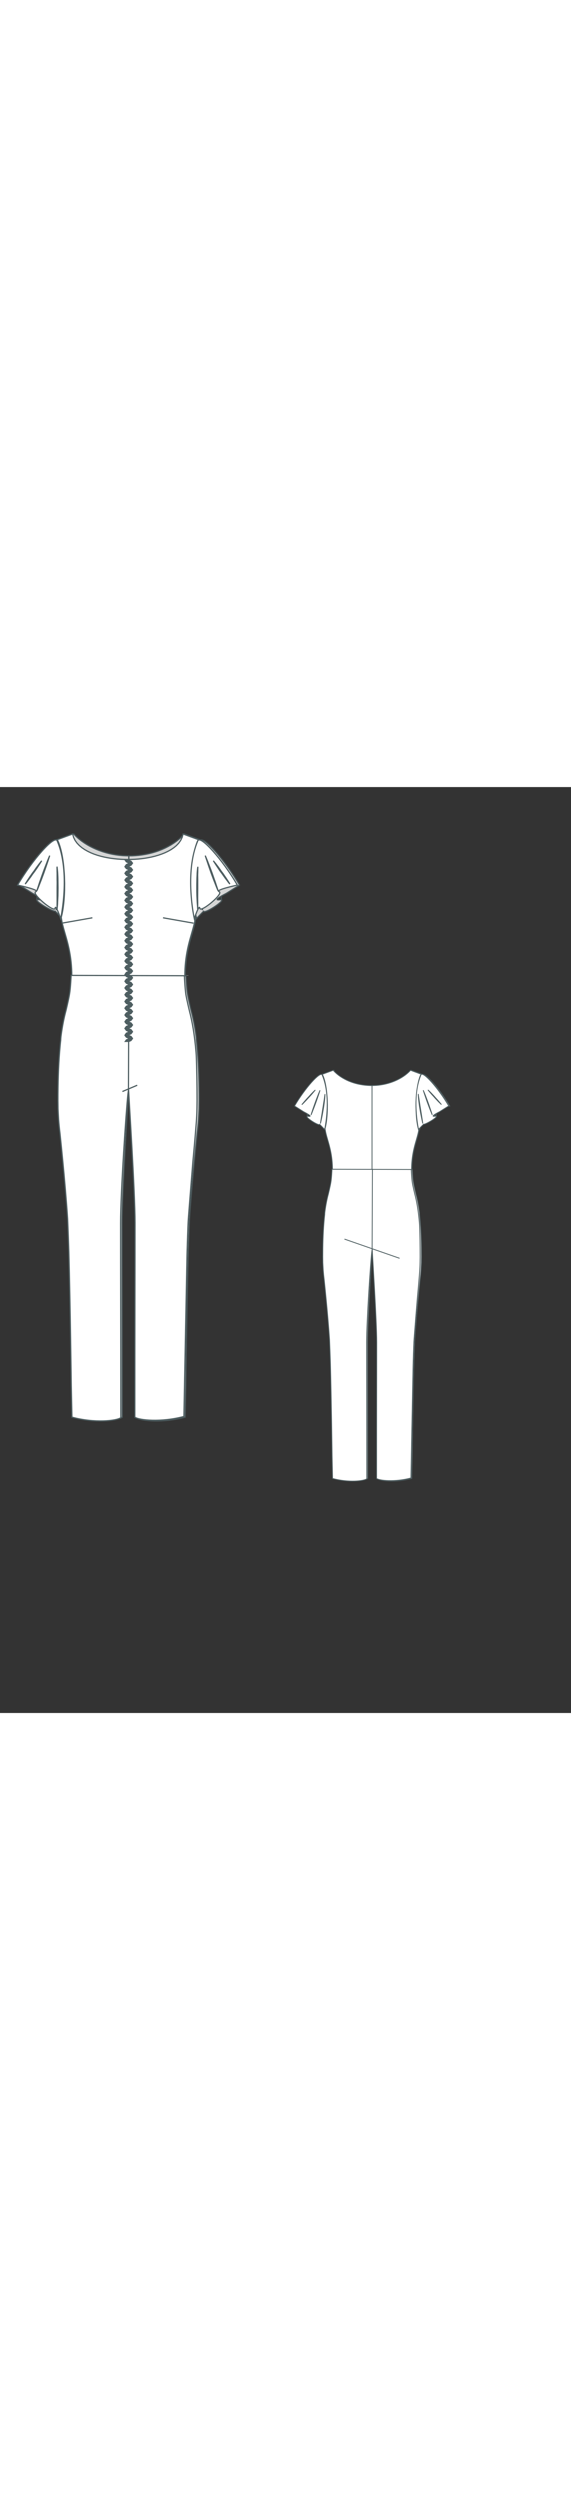 
<svg id="both" data-fill-color="#ffffff" viewBox="11.861 18.554 167.174 270.68" preserveAspectRatio="xMidYMid meet" xmlns="http://www.w3.org/2000/svg" xmlns:xlink="http://www.w3.org/1999/xlink" style="height: 730.836px;"><rect x="11.861" y="18.554" width="167.174" height="270.68" fill="#333333" stroke="none"/><!----><g class="front-view"><g opacity=".8" transform="matrix(-1,0,0,1,99,0)" class="back"><path fill="#ffffff" d="M32.873 72.687 M32.89 73.711 L32.89 73.74 L49.43 73.74 L49.43 70.37 L49.43 60.35 L49.43 50.32 L49.43 43.64 L49.43 38.66 L49.43 38.66 L49.474 38.661 L48.474 38.646 L47.476 38.594 L46.48 38.506 L45.488 38.379 L44.502 38.215 L43.522 38.012 L42.552 37.768 L41.592 37.485 L40.646 37.16 L39.716 36.792 L38.805 36.381 L37.916 35.926 L37.047 35.431 L36.203 34.894 L35.39 34.312 L34.614 33.682 L33.878 33.005 L33.19 32.28 L33.19 32.28 L33.19 32.28 L28.65 33.95 L28.68 33.98 L28.68 33.98 L29.075 34.89 L29.402 35.842 L29.675 36.81 L29.903 37.782 L30.094 38.751 L30.262 39.766 L30.396 40.73 L30.512 41.741 L30.676 43.713 L30.73 44.717 L30.785 46.733 L30.768 48.703 L30.731 49.73 L30.675 50.739 L30.601 51.697 L30.501 52.705 L30.374 53.714 L30.224 54.676 L30.038 55.65 L29.797 56.66 L29.85 57.04 L29.85 57.04 L30.024 58.026 L30.247 58.994 L30.501 59.949 L31.329 62.847 L31.589 63.814 L31.83 64.784 L32.05 65.757 L32.244 66.732 L32.418 67.737 L32.56 68.716 L32.676 69.697 L32.768 70.703 L32.834 71.707 L32.873 72.687 L32.89 73.711 Z" id="waist-left-back" data-source-ids="waist-bottom-back,waist-right-back,,neckline-back-shoulder-right,neckline-back-neck-right,neckline-back-neck-left,neckline-back-shoulder-left,,waist-left-back" style="stroke-width: 0.35px; stroke: rgb(78, 94, 97);"></path><path fill="#ffffff" d="M49.43 70.37 M49.43 73.74 L65.97 73.74 L65.97 73.711 L65.987 72.687 L66.026 71.707 L66.092 70.703 L66.184 69.697 L66.3 68.716 L66.442 67.737 L66.616 66.732 L66.81 65.757 L67.03 64.784 L67.271 63.814 L67.531 62.847 L68.359 59.949 L68.613 58.994 L68.836 58.026 L69.01 57.04 L69.01 57.04 L68.88 57.07 L68.88 57.07 L68.627 56.091 L68.427 55.117 L68.267 54.155 L68.132 53.146 L68.024 52.136 L67.943 51.155 L67.84 49.163 L67.811 47.161 L67.852 45.155 L67.898 44.153 L68.043 42.183 L68.147 41.174 L68.274 40.161 L68.418 39.196 L68.59 38.227 L68.803 37.212 L69.046 36.243 L69.33 35.302 L69.673 34.377 L70.05 33.95 L65.54 32.28 L65.54 32.28 L65.54 32.28 L64.839 32.993 L64.095 33.661 L63.313 34.284 L62.497 34.862 L61.651 35.394 L60.78 35.885 L59.887 36.335 L58.975 36.746 L58.046 37.116 L57.102 37.446 L56.145 37.736 L55.177 37.986 L54.199 38.197 L53.214 38.368 L52.223 38.5 L51.227 38.593 L49.43 38.66 L49.43 38.66 L49.43 43.64 L49.43 50.32 L49.43 60.35 L49.43 70.37 L49.43 73.74 Z" id="waist-left-back" data-source-ids="waist-bottom-back,waist-right-back,,neckline-back-shoulder-right,neckline-back-neck-right,neckline-back-neck-left,neckline-back-shoulder-left,,waist-left-back" style="stroke-width: 0.35px; stroke: rgb(78, 94, 97);"></path><path fill="#ffffff" d="M29.72 91.42C30.12 88.38 30.62 85.97 31.16 83.97 31.16 83.97 31.96 80.69 32.23 79.02 32.53 77.32 32.69 73.61 32.69 73.61L65.84 73.71C65.84 73.71 65.84 73.81 65.84 73.88 65.87 74.51 66.04 77.65 66.27 79.16 66.54 80.83 67.34 84.1 67.34 84.1 68.11 87.04 68.81 90.82 69.25 96.1L69.31 96.96C69.48 101.14 69.55 105.62 69.55 110.23 69.55 110.9 69.51 113.7 69.45 114.61 69.38 116.01 69.25 117.61 69.11 119.22 69.05 120.22 68.41 127.2 68.34 127.9 67.98 132.35 67.34 140.17 67.01 144.61 66.84 146.65 66.61 155.27 66.61 155.27L65.7 202.55C59.02 204.32 52.54 203.65 51.34 202.75 51.34 172.37 51.4 161.92 51.4 145.95 51.4 136.96 49.57 109.03 49.5 106.79L49.3 108.49C48.8 112.84 47.16 137.13 47.16 146.11 47.16 162.08 47.23 172.54 47.23 202.91 45.99 203.82 39.61 204.55 32.93 202.75L32.73 193.46C32.73 193.46 32.43 169.5 32.02 154.53 31.99 153.23 31.72 145.98 31.66 144.78 31.32 139.56 30.66 132.11 30.25 127.97 30.19 127.24 29.52 120.59 29.42 119.72 29.25 118.38 29.12 117.08 29.02 115.78 28.98 115.21 28.88 113.27 28.85 112.63 28.85 111.7 28.82 110.63 28.82 110.23 28.82 105.22 28.95 100.41 29.32 95.9 29.42 94.66 29.52 93.52 29.65 92.45 29.62 92.35 29.72 91.42 29.72 91.42Z" style="stroke-width: 0.35px; stroke: rgb(78, 94, 97);"></path><path fill="none" d="M49.6 73.58L49.47 106.85" style="stroke-width: 0.35px; stroke: rgb(78, 94, 97);"></path><path fill="none" d="M37.91 102.78L60.96 110.8" style="stroke-width: 0.35px; stroke: rgb(78, 94, 97);"></path><path fill="#ffffff" d="M27.55 54.87L27.55 54.87C27.15 55.73 20.23 51.12 22.77 51.49 25.31 51.86 20.9 49.65 20.9 49.65L17.02 47.21C21.4 39.7 27.85 32.55 28.58 34.25 32.59 43.54 29.62 57 29.62 57L27.55 54.87Z" style="stroke-width: 0.35px; stroke: rgb(78, 94, 97);"></path><path fill="#ffffff" d="M70.98 54.83L70.98 54.83C71.92 55 78.3 51.09 75.76 51.46 73.22 51.83 77.63 49.62 77.63 49.62L81.51 47.18C77.1 39.63 70.65 32.48 69.91 34.18 65.9 43.47 68.88 56.94 68.88 56.94L70.98 54.83Z" style="stroke-width: 0.35px; stroke: rgb(78, 94, 97);"></path><path fill="#ffffff" d="M68.78 42.17C68.78 42.17 68.81 42.37 68.84 42.7 68.88 43.04 68.94 43.54 69.05 44.11 69.11 44.68 69.25 45.34 69.35 46.08 69.45 46.81 69.58 47.58 69.71 48.35 69.95 49.89 70.21 51.42 70.38 52.59 70.55 53.76 70.68 54.53 70.68 54.53 70.68 54.53 70.65 54.33 70.55 54 70.48 53.66 70.35 53.2 70.25 52.63 70.15 52.06 69.98 51.39 69.85 50.66 69.71 49.92 69.58 49.15 69.45 48.38 69.31 47.62 69.21 46.85 69.11 46.11 69.01 45.38 68.94 44.71 68.88 44.14 68.81 43.57 68.81 43.07 68.78 42.74 68.78 42.37 68.78 42.17 68.78 42.17Z" style="stroke-width: 0.35px; stroke: rgb(78, 94, 97);"></path><path fill="#ffffff" d="M29.75 42.2C29.75 42.2 29.75 42.4 29.75 42.74 29.72 43.07 29.72 43.57 29.65 44.14 29.59 44.71 29.52 45.41 29.42 46.11 29.32 46.85 29.22 47.62 29.08 48.38 28.95 49.15 28.82 49.92 28.68 50.66 28.55 51.39 28.42 52.03 28.28 52.63 28.18 53.2 28.05 53.66 27.98 54 27.92 54.33 27.85 54.53 27.85 54.53 27.85 54.53 27.95 53.76 28.15 52.59 28.35 51.42 28.58 49.89 28.82 48.35 28.95 47.58 29.08 46.81 29.18 46.08 29.29 45.34 29.42 44.68 29.49 44.11 29.55 43.54 29.65 43.04 29.69 42.7 29.75 42.4 29.75 42.2 29.75 42.2Z" style="stroke-width: 0.35px; stroke: rgb(78, 94, 97);"></path><path fill="#ffffff" d="M27.68 40.63C27.68 40.63 27.48 41.3 27.15 42.27 26.98 42.77 26.78 43.34 26.58 43.94 26.38 44.54 26.14 45.18 25.91 45.84 25.68 46.48 25.44 47.11 25.21 47.72 24.98 48.32 24.74 48.89 24.57 49.35 24.21 50.32 23.91 50.96 23.91 50.96 23.91 50.96 24.11 50.29 24.44 49.32 24.61 48.82 24.77 48.25 25.01 47.65 25.21 47.05 25.44 46.41 25.68 45.74 25.91 45.11 26.14 44.47 26.38 43.87 26.61 43.27 26.85 42.7 27.01 42.24 27.41 41.27 27.68 40.63 27.68 40.63Z" style="stroke-width: 0.35px; stroke: rgb(78, 94, 97);"></path><path fill="#ffffff" d="M70.85 40.6C70.85 40.6 71.12 41.23 71.52 42.2 71.72 42.67 71.92 43.24 72.15 43.84 72.39 44.44 72.62 45.08 72.85 45.71 73.09 46.35 73.32 47.01 73.52 47.62 73.72 48.22 73.92 48.78 74.09 49.29 74.42 50.25 74.62 50.92 74.62 50.92 74.62 50.92 74.36 50.29 73.96 49.32 73.76 48.85 73.56 48.28 73.32 47.68 73.09 47.08 72.85 46.45 72.62 45.81 72.39 45.18 72.15 44.51 71.95 43.91 71.75 43.31 71.55 42.74 71.38 42.24 71.05 41.27 70.85 40.6 70.85 40.6Z" style="stroke-width: 0.35px; stroke: rgb(78, 94, 97);"></path><path fill="#ffffff" d="M25.71 40.5C25.71 40.5 25.38 40.9 24.87 41.5 24.61 41.8 24.34 42.14 24.01 42.5 23.67 42.87 23.34 43.27 22.97 43.64 22.6 44.01 22.27 44.41 21.93 44.78 21.6 45.14 21.27 45.44 21 45.74 20.46 46.31 20.06 46.65 20.06 46.65 20.06 46.65 20.4 46.25 20.9 45.64 21.17 45.34 21.43 45.01 21.77 44.64 22.1 44.27 22.44 43.87 22.8 43.51 23.17 43.14 23.5 42.74 23.84 42.37 24.17 42 24.51 41.7 24.77 41.4 25.34 40.87 25.71 40.5 25.71 40.5Z" style="stroke-width: 0.35px; stroke: rgb(78, 94, 97);"></path><path fill="#ffffff" d="M72.82 40.47C72.82 40.47 73.19 40.83 73.76 41.37 74.02 41.63 74.36 41.97 74.69 42.34 75.03 42.7 75.39 43.07 75.73 43.47 76.06 43.87 76.43 44.24 76.76 44.61 77.1 44.98 77.36 45.31 77.63 45.61 78.13 46.21 78.47 46.61 78.47 46.61 78.47 46.61 78.1 46.25 77.53 45.71 77.26 45.44 76.93 45.11 76.6 44.74 76.26 44.37 75.89 44.01 75.56 43.61 75.23 43.21 74.86 42.84 74.52 42.47 74.19 42.1 73.92 41.77 73.66 41.47 73.15 40.87 72.82 40.47 72.82 40.47Z" style="stroke-width: 0.35px; stroke: rgb(78, 94, 97);"></path><path fill="none" d="M76.2 50.39L76.43 51.62" style="stroke-width: 0.35px; stroke: rgb(78, 94, 97);"></path><path fill="none" d="M22.34 50.62L22.34 51.66" style="stroke-width: 0.35px; stroke: rgb(78, 94, 97);"></path></g><g class="front"><path fill="#ffffff" d="M32.89 73.74L32.89 73.74 65.97 73.74L65.97 73.711 L 65.987 72.687 L 66.026 71.707 L 66.092 70.703 L 66.184 69.697 L 66.3 68.716 L 66.442 67.737 L 66.616 66.732 L 66.81 65.757 L 67.03 64.784 L 67.271 63.814 L 67.531 62.847 L 68.359 59.949 L 68.613 58.994 L 68.836 58.026 L 69.01 57.04 L 69.01 57.04 L68.88 57.07 L68.88 57.07 L68.627 56.091 L68.427 55.117 L68.267 54.155 L68.132 53.146 L68.024 52.136 L67.943 51.155 L67.84 49.163 L67.811 47.161 L67.852 45.155 L67.898 44.153 L68.043 42.183 L68.147 41.174 L68.274 40.161 L68.418 39.196 L68.59 38.227 L68.803 37.212 L69.046 36.243 L69.33 35.302 L69.673 34.377L70.01 33.95 L 65.47 32.28 L65.47 32.28 L65.47 32.28 L65.208 33.236 L64.765 34.146 L64.188 34.955 L63.501 35.673 L62.727 36.311 L61.894 36.869 L61.024 37.353 L60.116 37.779 L59.195 38.148 L58.251 38.471 L57.289 38.751 L56.314 38.991 L55.33 39.193 L54.341 39.36 L53.348 39.495 L52.353 39.598 L51.357 39.671 L50.361 39.715L49.235 39.731 L 48.238 39.715 L 47.241 39.672 L 46.245 39.6 L 45.249 39.499 L 44.256 39.367 L 43.266 39.201 L 42.282 39.001 L 41.307 38.763 L 40.345 38.484 L 39.401 38.161 L 38.484 37.792 L 37.575 37.356 L 36.709 36.868 L 35.877 36.308 L 35.102 35.669 L 34.414 34.952 L 33.835 34.145 L 33.395 33.244 L 33.13 32.28 L 33.13 32.28 L33.13 32.28 L 28.58 33.95 L28.68 33.98 L28.68 33.98 L29.075 34.89 L29.402 35.842 L29.675 36.81 L29.903 37.782 L30.094 38.751 L30.262 39.766 L30.396 40.73 L30.512 41.741 L30.676 43.713 L30.73 44.717 L30.785 46.733 L30.768 48.703 L30.731 49.73 L30.675 50.739 L30.601 51.697 L30.501 52.705 L30.374 53.714 L30.224 54.676 L30.038 55.65 L29.797 56.66L29.85 57.04 L29.85 57.04 L30.024 58.026 L30.247 58.994 L30.501 59.949 L31.329 62.847 L31.589 63.814 L31.83 64.784 L32.05 65.757 L32.244 66.732 L32.418 67.737 L32.56 68.716 L32.676 69.697 L32.768 70.703 L32.834 71.707 L32.873 72.687 L32.89 73.711Z" id="waist-left-front" data-source-ids="waist-bottom-front,waist-right-front,,neckline-shoulder-right,neckline-neck-right,neckline-neck-left,neckline-shoulder-left,,waist-left-front" style="stroke-width: 0.35px; stroke: rgb(78, 94, 97);"></path><path fill="none" d="M59.59 56.77L68.51 58.34" style="stroke-width: 0.35px; stroke: rgb(78, 94, 97);"></path><path fill="none" d="M30.092 58.322 L38.91 56.77 " style="stroke-width: 0.35px; stroke: rgb(78, 94, 97);"></path><path fill="#ffffff" d="M29.72 91.42C30.12 88.38 30.62 85.97 31.16 83.97 31.16 83.97 31.96 80.69 32.23 79.02 32.53 77.32 32.69 73.61 32.69 73.61L65.84 73.71C65.84 73.71 65.84 73.81 65.84 73.88 65.87 74.51 66.04 77.65 66.27 79.16 66.54 80.83 67.34 84.1 67.34 84.1 68.11 87.04 68.81 90.82 69.25 96.1L69.31 96.96C69.48 101.14 69.55 105.62 69.55 110.23 69.55 110.9 69.51 113.7 69.45 114.61 69.38 116.01 69.25 117.61 69.11 119.22 69.05 120.22 68.41 127.2 68.34 127.9 67.98 132.35 67.34 140.17 67.01 144.61 66.84 146.65 66.61 155.27 66.61 155.27L65.7 202.55C59.02 204.32 52.54 203.65 51.34 202.75 51.34 172.37 51.4 161.92 51.4 145.95 51.4 136.96 49.57 109.03 49.5 106.79L49.3 108.49C48.8 112.84 47.16 137.13 47.16 146.11 47.16 162.08 47.23 172.54 47.23 202.91 45.99 203.82 39.61 204.55 32.93 202.75L32.73 193.46C32.73 193.46 32.43 169.5 32.02 154.53 31.99 153.23 31.72 145.98 31.66 144.78 31.32 139.56 30.66 132.11 30.25 127.97 30.19 127.24 29.52 120.59 29.42 119.72 29.25 118.38 29.12 117.08 29.02 115.78 28.98 115.21 28.88 113.27 28.85 112.63 28.85 111.7 28.82 110.63 28.82 110.23 28.82 105.22 28.95 100.41 29.32 95.9 29.42 94.66 29.52 93.52 29.65 92.45 29.62 92.35 29.72 91.42 29.72 91.42Z" style="stroke-width: 0.35px; stroke: rgb(78, 94, 97);"></path><path fill="none" d="M49.6 73.58L49.47 106.85" style="stroke-width: 0.35px; stroke: rgb(78, 94, 97);"></path><path fill="none" d="M47.7 107.56L52.04 105.72" style="stroke-width: 0.35px; stroke: rgb(78, 94, 97);"></path><path fill="#ffffff" d="M48.26 91.12 L48.76 91.79 L49.43 92.09 L48.76 92.35 L48.26 93.06 L49.67 93.06 L50.33 92.75 L50.84 92.05 L50.33 91.35 L49.67 91.08 L50.33 90.78 L50.84 90.08 L50.33 89.38 L49.67 89.11 L50.33 88.81 L50.84 88.11 L50.33 87.41 L49.67 87.14 L50.33 86.84 L50.84 86.14 L50.33 85.44 L49.67 85.17 L50.33 84.87 L50.84 84.17 L50.33 83.5 L49.67 83.2 L50.33 82.9 L50.84 82.2 L50.33 81.49 L49.67 81.23 L50.33 80.93 L50.84 80.23 L50.33 79.52 L49.67 79.26 L50.33 78.96 L50.84 78.25 L50.33 77.59 L49.67 77.29 L50.33 76.98 L50.84 76.28 L50.33 75.58 L49.67 75.31 L50.33 75.01 L50.84 74.31 L50.33 73.61 L49.67 73.34 L50.33 73.04 L50.84 72.34 L50.33 71.67 L49.67 71.37 L50.33 71.07 L50.84 70.37 L50.33 69.67 L49.67 69.4 L50.33 69.1 L50.84 68.4 L50.33 67.73 L49.67 67.43 L50.33 67.13 L50.84 66.43 L50.33 65.72 L49.67 65.46 L50.33 65.16 L50.84 64.45 L50.33 63.79 L49.67 63.49 L50.33 63.19 L50.84 62.48 L50.33 61.78 L49.67 61.51 L50.33 61.21 L50.84 60.51 L50.33 59.84 L49.67 59.54 L50.33 59.24 L50.84 58.54 L50.33 57.87 L49.67 57.57 L50.33 57.27 L50.84 56.57 L50.33 55.9 L49.67 55.6 L50.33 55.3 L50.84 54.6 L50.33 53.9 L49.67 53.63 L50.33 53.33 L50.84 52.63 L50.33 51.93 L49.67 51.66 L50.33 51.36 L50.84 50.66 L50.33 49.99 L49.67 49.69 L50.33 49.39 L50.84 48.68 L50.33 47.98 L49.67 47.72 L50.33 47.41 L50.84 46.71 L50.33 46.05 L49.67 45.74 L50.33 45.44 L50.84 44.74 L50.33 44.07 L49.67 43.77 L50.33 43.47 L50.84 42.77 L50.33 42.07 L49.67 41.8 L50.33 41.5 L50.84 40.8 L50.33 40.13 L49.67 39.83 L49.909 39.721 L48.338 39.721 L48.26 39.83 L48.76 40.53 L49.4 40.83 L48.76 41.1 L48.26 41.84 L48.76 42.5 L49.43 42.8 L48.76 43.07 L48.26 43.77 L48.76 44.47 L49.4 44.78 L48.76 45.04 L48.26 45.74 L48.76 46.45 L49.4 46.75 L48.76 47.01 L48.26 47.75 L48.76 48.42 L49.43 48.72 L48.76 48.99 L48.26 49.69 L48.76 50.39 L49.4 50.69 L48.76 50.96 L48.26 51.69 L48.76 52.36 L49.43 52.66 L48.76 52.93 L48.26 53.66 L48.76 54.33 L49.43 54.63 L48.76 54.9 L48.26 55.6 L48.76 56.3 L49.4 56.6 L48.76 56.87 L48.26 57.57 L48.76 58.27 L49.4 58.57 L48.76 58.84 L48.26 59.54 L48.76 60.25 L49.4 60.55 L48.76 60.81 L48.26 61.55 L48.76 62.22 L49.43 62.52 L48.76 62.78 L48.26 63.49 L48.76 64.19 L49.4 64.49 L48.76 64.76 L48.26 65.49 L48.76 66.16 L49.43 66.46 L48.76 66.73 L48.26 67.43 L48.76 68.13 L49.4 68.43 L48.76 68.7 L48.26 69.43 L48.76 70.1 L49.43 70.4 L48.76 70.67 L48.26 71.37 L48.76 72.07 L49.4 72.37 L48.76 72.64 L48.26 73.38 L48.76 74.04 L49.43 74.34 L48.76 74.61 L48.26 75.35 L48.76 76.02 L49.43 76.32 L48.76 76.58 L48.26 77.29 L48.76 77.99 L49.4 78.29 L48.76 78.55 L48.26 79.26 L48.76 79.96 L49.43 80.26 L48.76 80.53 L48.26 81.26 L48.76 81.93 L49.43 82.23 L48.76 82.5 L48.26 83.2 L48.76 83.9 L49.4 84.2 L48.76 84.47 L48.26 85.2 L48.76 85.87 L49.43 86.17 L48.76 86.44 L48.26 87.17 L48.76 87.84 L49.43 88.14 L48.76 88.41 L48.26 89.11 L48.76 89.81 L49.43 90.12 L48.76 90.38 L48.26 91.12 " id="front-closure-zipper-track" style="stroke-width: 0.05px; fill: rgb(78, 94, 97); stroke: rgb(78, 94, 97);"></path><path fill="#ffffff" d="M29.62 57C29.62 57 28.15 52.59 27.98 54 27.82 55.4 20.9 49.65 22.34 49.15 23.77 48.65 17.02 47.21 17.02 47.21 21.4 39.7 27.85 32.55 28.58 34.25 32.59 43.54 29.62 57 29.62 57Z" style="stroke-width: 0.35px; stroke: rgb(78, 94, 97);"></path><path fill="#ffffff" d="M68.74 57C68.74 57 70.21 52.59 70.38 54 70.55 55.4 77.46 49.65 76.03 49.15 74.59 48.65 81.34 47.21 81.34 47.21 76.96 39.7 70.52 32.55 69.78 34.25 65.77 43.54 68.74 57 68.74 57Z" style="stroke-width: 0.35px; stroke: rgb(78, 94, 97);"></path><path fill="#ffffff" d="M28.55 41.8C28.55 41.8 28.58 42 28.62 42.34 28.65 42.67 28.72 43.17 28.75 43.74 28.78 44.31 28.82 45.01 28.82 45.71 28.82 46.45 28.85 47.21 28.85 48.02 28.85 48.78 28.82 49.59 28.82 50.32 28.78 51.06 28.75 51.73 28.72 52.33 28.72 52.89 28.65 53.4 28.62 53.73 28.58 54.06 28.58 54.26 28.58 54.26 28.58 54.26 28.55 53.5 28.58 52.29 28.58 51.09 28.58 49.55 28.58 47.98 28.58 47.21 28.62 46.41 28.58 45.68 28.58 44.94 28.58 44.24 28.58 43.67 28.55 43.1 28.58 42.6 28.55 42.27 28.58 42 28.55 41.8 28.55 41.8Z" style="stroke-width: 0.35px; stroke: rgb(78, 94, 97);"></path><path fill="#ffffff" d="M69.78 42.3C69.75 42.64 69.78 43.14 69.75 43.71 69.71 44.27 69.75 44.94 69.75 45.71 69.75 46.45 69.75 47.25 69.75 48.02 69.75 49.59 69.71 51.12 69.75 52.33 69.75 53.53 69.75 54.3 69.75 54.3 69.75 54.3 69.71 54.1 69.71 53.76 69.71 53.43 69.65 52.93 69.61 52.36 69.58 51.76 69.55 51.09 69.51 50.36 69.48 49.62 69.48 48.82 69.48 48.05 69.48 47.28 69.48 46.48 69.51 45.74 69.51 45.04 69.58 44.34 69.58 43.77 69.61 43.21 69.68 42.7 69.71 42.37 69.78 42.04 69.78 41.84 69.78 41.84 69.78 41.84 69.78 42 69.78 42.3Z" style="stroke-width: 0.35px; stroke: rgb(78, 94, 97);"></path><path fill="#ffffff" d="M26.41 38.59C26.41 38.59 26.21 39.26 25.88 40.23 25.71 40.73 25.51 41.3 25.31 41.9 25.11 42.5 24.87 43.14 24.64 43.81 24.41 44.44 24.17 45.08 23.94 45.68 23.71 46.28 23.47 46.85 23.3 47.31 22.94 48.28 22.64 48.92 22.64 48.92 22.64 48.92 22.84 48.25 23.17 47.28 23.34 46.78 23.5 46.21 23.74 45.61 23.94 45.01 24.17 44.37 24.41 43.71 24.64 43.07 24.87 42.44 25.11 41.84 25.34 41.23 25.58 40.67 25.74 40.2 26.14 39.23 26.41 38.59 26.41 38.59Z" style="stroke-width: 0.35px; stroke: rgb(78, 94, 97);"></path><path fill="#ffffff" d="M72.62 40.2C72.79 40.67 73.02 41.23 73.25 41.84 73.49 42.44 73.72 43.07 73.96 43.71 74.19 44.37 74.42 45.01 74.62 45.61 74.86 46.21 75.03 46.78 75.19 47.28 75.53 48.25 75.73 48.92 75.73 48.92 75.73 48.92 75.43 48.28 75.06 47.31 74.89 46.85 74.66 46.28 74.42 45.68 74.19 45.08 73.96 44.44 73.72 43.81 73.49 43.14 73.25 42.5 73.05 41.9 72.85 41.3 72.65 40.73 72.49 40.23 72.15 39.26 71.95 38.59 71.95 38.59 71.95 38.59 72.22 39.23 72.62 40.2Z" style="stroke-width: 0.35px; stroke: rgb(78, 94, 97);"></path><path fill="#ffffff" d="M75.13 41.1C75.36 41.43 75.66 41.77 75.93 42.17 76.23 42.57 76.5 43 76.83 43.44 77.16 43.84 77.43 44.27 77.73 44.71 78.03 45.11 78.23 45.48 78.47 45.81 78.9 46.48 79.17 46.91 79.17 46.91 79.17 46.91 78.8 46.55 78.37 45.91 78.13 45.58 77.83 45.24 77.57 44.84 77.26 44.44 77 44.01 76.66 43.57 76.33 43.17 76.06 42.74 75.76 42.3 75.46 41.87 75.26 41.53 75.03 41.2 74.59 40.53 74.32 40.1 74.32 40.1 74.32 40.1 74.62 40.5 75.13 41.1Z" style="stroke-width: 0.35px; stroke: rgb(78, 94, 97);"></path><path fill="#ffffff" d="M24.07 40.1C24.07 40.1 23.81 40.53 23.37 41.2 23.14 41.53 22.9 41.9 22.64 42.3 22.34 42.7 22.07 43.14 21.73 43.57 21.4 43.97 21.13 44.41 20.83 44.84 20.53 45.24 20.26 45.58 20.03 45.91 19.56 46.55 19.23 46.91 19.23 46.91 19.23 46.91 19.5 46.48 19.93 45.81 20.16 45.48 20.4 45.11 20.66 44.71 20.97 44.31 21.23 43.87 21.57 43.44 21.9 43.04 22.17 42.6 22.47 42.17 22.77 41.77 23.04 41.43 23.27 41.1 23.74 40.5 24.07 40.1 24.07 40.1Z" style="stroke-width: 0.35px; stroke: rgb(78, 94, 97);"></path></g></g><g transform="scale(0.7) translate(123.111 112.502)" class="back-view"><g opacity=".8" transform="matrix(-1,0,0,1,99,0)" class="front"><path fill="#ffffff" d="M32.89 73.74L32.89 73.74 65.97 73.74L65.97 73.711 L 65.987 72.687 L 66.026 71.707 L 66.092 70.703 L 66.184 69.697 L 66.3 68.716 L 66.442 67.737 L 66.616 66.732 L 66.81 65.757 L 67.03 64.784 L 67.271 63.814 L 67.531 62.847 L 68.359 59.949 L 68.613 58.994 L 68.836 58.026 L 69.01 57.04 L 69.01 57.04 L68.88 57.07 L68.88 57.07 L68.627 56.091 L68.427 55.117 L68.267 54.155 L68.132 53.146 L68.024 52.136 L67.943 51.155 L67.84 49.163 L67.811 47.161 L67.852 45.155 L67.898 44.153 L68.043 42.183 L68.147 41.174 L68.274 40.161 L68.418 39.196 L68.59 38.227 L68.803 37.212 L69.046 36.243 L69.33 35.302 L69.673 34.377L70.01 33.95 L 65.47 32.28 L65.47 32.28 L65.47 32.28 L65.208 33.236 L64.765 34.146 L64.188 34.955 L63.501 35.673 L62.727 36.311 L61.894 36.869 L61.024 37.353 L60.116 37.779 L59.195 38.148 L58.251 38.471 L57.289 38.751 L56.314 38.991 L55.33 39.193 L54.341 39.36 L53.348 39.495 L52.353 39.598 L51.357 39.671 L50.361 39.715L49.235 39.731 L 48.238 39.715 L 47.241 39.672 L 46.245 39.6 L 45.249 39.499 L 44.256 39.367 L 43.266 39.201 L 42.282 39.001 L 41.307 38.763 L 40.345 38.484 L 39.401 38.161 L 38.484 37.792 L 37.575 37.356 L 36.709 36.868 L 35.877 36.308 L 35.102 35.669 L 34.414 34.952 L 33.835 34.145 L 33.395 33.244 L 33.13 32.28 L 33.13 32.28 L33.13 32.28 L 28.58 33.95 L28.68 33.98 L28.68 33.98 L29.075 34.89 L29.402 35.842 L29.675 36.81 L29.903 37.782 L30.094 38.751 L30.262 39.766 L30.396 40.73 L30.512 41.741 L30.676 43.713 L30.73 44.717 L30.785 46.733 L30.768 48.703 L30.731 49.73 L30.675 50.739 L30.601 51.697 L30.501 52.705 L30.374 53.714 L30.224 54.676 L30.038 55.65 L29.797 56.66L29.85 57.04 L29.85 57.04 L30.024 58.026 L30.247 58.994 L30.501 59.949 L31.329 62.847 L31.589 63.814 L31.83 64.784 L32.05 65.757 L32.244 66.732 L32.418 67.737 L32.56 68.716 L32.676 69.697 L32.768 70.703 L32.834 71.707 L32.873 72.687 L32.89 73.711Z" style="stroke-width: 0.35px; stroke: rgb(78, 94, 97);"></path><path fill="none" d="M59.59 56.77L68.51 58.34" style="stroke-width: 0.35px; stroke: rgb(78, 94, 97);"></path><path fill="none" d="M30.092 58.322 L38.91 56.77 " style="stroke-width: 0.35px; stroke: rgb(78, 94, 97);"></path><path fill="#ffffff" d="M29.72 91.42C30.12 88.38 30.62 85.97 31.16 83.97 31.16 83.97 31.96 80.69 32.23 79.02 32.53 77.32 32.69 73.61 32.69 73.61L65.84 73.71C65.84 73.71 65.84 73.81 65.84 73.88 65.87 74.51 66.04 77.65 66.27 79.16 66.54 80.83 67.34 84.1 67.34 84.1 68.11 87.04 68.81 90.82 69.25 96.1L69.31 96.96C69.48 101.14 69.55 105.62 69.55 110.23 69.55 110.9 69.51 113.7 69.45 114.61 69.38 116.01 69.25 117.61 69.11 119.22 69.05 120.22 68.41 127.2 68.34 127.9 67.98 132.35 67.34 140.17 67.01 144.61 66.84 146.65 66.61 155.27 66.61 155.27L65.7 202.55C59.02 204.32 52.54 203.65 51.34 202.75 51.34 172.37 51.4 161.92 51.4 145.95 51.4 136.96 49.57 109.03 49.5 106.79L49.3 108.49C48.8 112.84 47.16 137.13 47.16 146.11 47.16 162.08 47.23 172.54 47.23 202.91 45.99 203.82 39.61 204.55 32.93 202.75L32.73 193.46C32.73 193.46 32.43 169.5 32.02 154.53 31.99 153.23 31.72 145.98 31.66 144.78 31.32 139.56 30.66 132.11 30.25 127.97 30.19 127.24 29.52 120.59 29.42 119.72 29.25 118.38 29.12 117.08 29.02 115.78 28.98 115.21 28.88 113.27 28.85 112.63 28.85 111.7 28.82 110.63 28.82 110.23 28.82 105.22 28.95 100.41 29.32 95.9 29.42 94.66 29.52 93.52 29.65 92.45 29.62 92.35 29.72 91.42 29.72 91.42Z" style="stroke-width: 0.35px; stroke: rgb(78, 94, 97);"></path><path fill="none" d="M49.6 73.58L49.47 106.85" style="stroke-width: 0.35px; stroke: rgb(78, 94, 97);"></path><path fill="none" d="M47.7 107.56L52.04 105.72" style="stroke-width: 0.35px; stroke: rgb(78, 94, 97);"></path><path fill="#ffffff" d="M48.26 91.12 L48.76 91.79 L49.43 92.09 L48.76 92.35 L48.26 93.06 L49.67 93.06 L50.33 92.75 L50.84 92.05 L50.33 91.35 L49.67 91.08 L50.33 90.78 L50.84 90.08 L50.33 89.38 L49.67 89.11 L50.33 88.81 L50.84 88.11 L50.33 87.41 L49.67 87.14 L50.33 86.84 L50.84 86.14 L50.33 85.44 L49.67 85.17 L50.33 84.87 L50.84 84.17 L50.33 83.5 L49.67 83.2 L50.33 82.9 L50.84 82.2 L50.33 81.49 L49.67 81.23 L50.33 80.93 L50.84 80.23 L50.33 79.52 L49.67 79.26 L50.33 78.96 L50.84 78.25 L50.33 77.59 L49.67 77.29 L50.33 76.98 L50.84 76.28 L50.33 75.58 L49.67 75.31 L50.33 75.01 L50.84 74.31 L50.33 73.61 L49.67 73.34 L50.33 73.04 L50.84 72.34 L50.33 71.67 L49.67 71.37 L50.33 71.07 L50.84 70.37 L50.33 69.67 L49.67 69.4 L50.33 69.1 L50.84 68.4 L50.33 67.73 L49.67 67.43 L50.33 67.13 L50.84 66.43 L50.33 65.72 L49.67 65.46 L50.33 65.16 L50.84 64.45 L50.33 63.79 L49.67 63.49 L50.33 63.19 L50.84 62.48 L50.33 61.78 L49.67 61.51 L50.33 61.21 L50.84 60.51 L50.33 59.84 L49.67 59.54 L50.33 59.24 L50.84 58.54 L50.33 57.87 L49.67 57.57 L50.33 57.27 L50.84 56.57 L50.33 55.9 L49.67 55.6 L50.33 55.3 L50.84 54.6 L50.33 53.9 L49.67 53.63 L50.33 53.33 L50.84 52.63 L50.33 51.93 L49.67 51.66 L50.33 51.36 L50.84 50.66 L50.33 49.99 L49.67 49.69 L50.33 49.39 L50.84 48.68 L50.33 47.98 L49.67 47.72 L50.33 47.41 L50.84 46.71 L50.33 46.05 L49.67 45.74 L50.33 45.44 L50.84 44.74 L50.33 44.07 L49.67 43.77 L50.33 43.47 L50.84 42.77 L50.33 42.07 L49.67 41.8 L50.33 41.5 L50.84 40.8 L50.33 40.13 L49.67 39.83 L49.909 39.721 L48.338 39.721 L48.26 39.83 L48.76 40.53 L49.4 40.83 L48.76 41.1 L48.26 41.84 L48.76 42.5 L49.43 42.8 L48.76 43.07 L48.26 43.77 L48.76 44.47 L49.4 44.78 L48.76 45.04 L48.26 45.74 L48.76 46.45 L49.4 46.75 L48.76 47.01 L48.26 47.75 L48.76 48.42 L49.43 48.72 L48.76 48.99 L48.26 49.69 L48.76 50.39 L49.4 50.69 L48.76 50.96 L48.26 51.69 L48.76 52.36 L49.43 52.66 L48.76 52.93 L48.26 53.66 L48.76 54.33 L49.43 54.63 L48.76 54.9 L48.26 55.6 L48.76 56.3 L49.4 56.6 L48.76 56.87 L48.26 57.57 L48.76 58.27 L49.4 58.57 L48.76 58.84 L48.26 59.54 L48.76 60.25 L49.4 60.55 L48.76 60.81 L48.26 61.55 L48.76 62.22 L49.43 62.52 L48.76 62.78 L48.26 63.49 L48.76 64.19 L49.4 64.49 L48.76 64.76 L48.26 65.49 L48.76 66.16 L49.43 66.46 L48.76 66.73 L48.26 67.43 L48.76 68.13 L49.4 68.43 L48.76 68.7 L48.26 69.43 L48.76 70.1 L49.43 70.4 L48.76 70.67 L48.26 71.37 L48.76 72.07 L49.4 72.37 L48.76 72.64 L48.26 73.38 L48.76 74.04 L49.43 74.34 L48.76 74.61 L48.26 75.35 L48.76 76.02 L49.43 76.32 L48.76 76.58 L48.26 77.29 L48.76 77.99 L49.4 78.29 L48.76 78.55 L48.26 79.26 L48.76 79.96 L49.43 80.26 L48.76 80.53 L48.26 81.26 L48.76 81.93 L49.43 82.23 L48.76 82.5 L48.26 83.2 L48.76 83.9 L49.4 84.2 L48.76 84.47 L48.26 85.2 L48.76 85.87 L49.43 86.17 L48.76 86.44 L48.26 87.17 L48.76 87.84 L49.43 88.14 L48.76 88.41 L48.26 89.11 L48.76 89.81 L49.43 90.12 L48.76 90.38 L48.26 91.12 " style="stroke-width: 0.05px; fill: rgb(78, 94, 97); stroke: rgb(78, 94, 97);"></path><path fill="#ffffff" d="M29.62 57C29.62 57 28.15 52.59 27.98 54 27.82 55.4 20.9 49.65 22.34 49.15 23.77 48.65 17.02 47.21 17.02 47.21 21.4 39.7 27.85 32.55 28.58 34.25 32.59 43.54 29.62 57 29.62 57Z" style="stroke-width: 0.35px; stroke: rgb(78, 94, 97);"></path><path fill="#ffffff" d="M68.74 57C68.74 57 70.21 52.59 70.38 54 70.55 55.4 77.46 49.65 76.03 49.15 74.59 48.65 81.34 47.21 81.34 47.21 76.96 39.7 70.52 32.55 69.78 34.25 65.77 43.54 68.74 57 68.74 57Z" style="stroke-width: 0.35px; stroke: rgb(78, 94, 97);"></path><path fill="#ffffff" d="M28.55 41.8C28.55 41.8 28.58 42 28.62 42.34 28.65 42.67 28.72 43.17 28.75 43.74 28.78 44.31 28.82 45.01 28.82 45.71 28.82 46.45 28.85 47.21 28.85 48.02 28.85 48.78 28.82 49.59 28.82 50.32 28.78 51.06 28.75 51.73 28.72 52.33 28.72 52.89 28.65 53.4 28.62 53.73 28.58 54.06 28.58 54.26 28.58 54.26 28.58 54.26 28.55 53.5 28.58 52.29 28.58 51.09 28.58 49.55 28.58 47.98 28.58 47.21 28.62 46.41 28.58 45.68 28.58 44.94 28.58 44.24 28.58 43.67 28.55 43.1 28.58 42.6 28.55 42.27 28.58 42 28.55 41.8 28.55 41.8Z" style="stroke-width: 0.35px; stroke: rgb(78, 94, 97);"></path><path fill="#ffffff" d="M69.78 42.3C69.75 42.64 69.78 43.14 69.75 43.71 69.71 44.27 69.75 44.94 69.75 45.71 69.75 46.45 69.75 47.25 69.75 48.02 69.75 49.59 69.71 51.12 69.75 52.33 69.75 53.53 69.75 54.3 69.75 54.3 69.75 54.3 69.71 54.1 69.71 53.76 69.71 53.43 69.65 52.93 69.61 52.36 69.58 51.76 69.55 51.09 69.51 50.36 69.48 49.62 69.48 48.82 69.48 48.05 69.48 47.28 69.48 46.48 69.51 45.74 69.51 45.04 69.58 44.34 69.58 43.77 69.61 43.21 69.68 42.7 69.71 42.37 69.78 42.04 69.78 41.84 69.78 41.84 69.78 41.84 69.78 42 69.78 42.3Z" style="stroke-width: 0.35px; stroke: rgb(78, 94, 97);"></path><path fill="#ffffff" d="M26.41 38.59C26.41 38.59 26.21 39.26 25.88 40.23 25.71 40.73 25.51 41.3 25.31 41.9 25.11 42.5 24.87 43.14 24.64 43.81 24.41 44.44 24.17 45.08 23.94 45.68 23.71 46.28 23.47 46.85 23.3 47.31 22.94 48.28 22.64 48.92 22.64 48.92 22.64 48.92 22.84 48.25 23.17 47.28 23.34 46.78 23.5 46.21 23.74 45.61 23.94 45.01 24.17 44.37 24.41 43.71 24.64 43.07 24.87 42.44 25.11 41.84 25.34 41.23 25.58 40.67 25.74 40.2 26.14 39.23 26.41 38.59 26.41 38.59Z" style="stroke-width: 0.35px; stroke: rgb(78, 94, 97);"></path><path fill="#ffffff" d="M72.62 40.2C72.79 40.67 73.02 41.23 73.25 41.84 73.49 42.44 73.72 43.07 73.96 43.71 74.19 44.37 74.42 45.01 74.62 45.61 74.86 46.21 75.03 46.78 75.19 47.28 75.53 48.25 75.73 48.92 75.73 48.92 75.73 48.92 75.43 48.28 75.06 47.31 74.89 46.85 74.66 46.28 74.42 45.68 74.19 45.08 73.96 44.44 73.72 43.81 73.49 43.14 73.25 42.5 73.05 41.9 72.85 41.3 72.65 40.73 72.49 40.23 72.15 39.26 71.95 38.59 71.95 38.59 71.95 38.59 72.22 39.23 72.62 40.2Z" style="stroke-width: 0.35px; stroke: rgb(78, 94, 97);"></path><path fill="#ffffff" d="M75.13 41.1C75.36 41.43 75.66 41.77 75.93 42.17 76.23 42.57 76.5 43 76.83 43.44 77.16 43.84 77.43 44.27 77.73 44.71 78.03 45.11 78.23 45.48 78.47 45.81 78.9 46.48 79.17 46.91 79.17 46.91 79.17 46.91 78.8 46.55 78.37 45.91 78.13 45.58 77.83 45.24 77.57 44.84 77.26 44.44 77 44.01 76.66 43.57 76.33 43.17 76.06 42.74 75.76 42.3 75.46 41.87 75.26 41.53 75.03 41.2 74.59 40.53 74.32 40.1 74.32 40.1 74.32 40.1 74.62 40.5 75.13 41.1Z" style="stroke-width: 0.35px; stroke: rgb(78, 94, 97);"></path><path fill="#ffffff" d="M24.07 40.1C24.07 40.1 23.81 40.53 23.37 41.2 23.14 41.53 22.9 41.9 22.64 42.3 22.34 42.7 22.07 43.14 21.73 43.57 21.4 43.97 21.13 44.41 20.83 44.84 20.53 45.24 20.26 45.58 20.03 45.91 19.56 46.55 19.23 46.91 19.23 46.91 19.23 46.91 19.5 46.48 19.93 45.81 20.16 45.48 20.4 45.11 20.66 44.71 20.97 44.31 21.23 43.87 21.57 43.44 21.9 43.04 22.17 42.6 22.47 42.17 22.77 41.77 23.04 41.43 23.27 41.1 23.74 40.5 24.07 40.1 24.07 40.1Z" style="stroke-width: 0.35px; stroke: rgb(78, 94, 97);"></path></g><g class="back"><path fill="#ffffff" d="M32.873 72.687 M32.89 73.711 L32.89 73.74 L49.43 73.74 L49.43 70.37 L49.43 60.35 L49.43 50.32 L49.43 43.64 L49.43 38.66 L49.43 38.66 L49.474 38.661 L48.474 38.646 L47.476 38.594 L46.48 38.506 L45.488 38.379 L44.502 38.215 L43.522 38.012 L42.552 37.768 L41.592 37.485 L40.646 37.16 L39.716 36.792 L38.805 36.381 L37.916 35.926 L37.047 35.431 L36.203 34.894 L35.39 34.312 L34.614 33.682 L33.878 33.005 L33.19 32.28 L33.19 32.28 L33.19 32.28 L28.65 33.95 L28.68 33.98 L28.68 33.98 L29.075 34.89 L29.402 35.842 L29.675 36.81 L29.903 37.782 L30.094 38.751 L30.262 39.766 L30.396 40.73 L30.512 41.741 L30.676 43.713 L30.73 44.717 L30.785 46.733 L30.768 48.703 L30.731 49.73 L30.675 50.739 L30.601 51.697 L30.501 52.705 L30.374 53.714 L30.224 54.676 L30.038 55.65 L29.797 56.66 L29.85 57.04 L29.85 57.04 L30.024 58.026 L30.247 58.994 L30.501 59.949 L31.329 62.847 L31.589 63.814 L31.83 64.784 L32.05 65.757 L32.244 66.732 L32.418 67.737 L32.56 68.716 L32.676 69.697 L32.768 70.703 L32.834 71.707 L32.873 72.687 L32.89 73.711 Z" style="stroke-width: 0.35px; stroke: rgb(78, 94, 97);"></path><path fill="#ffffff" d="M49.43 70.37 M49.43 73.74 L65.97 73.74 L65.97 73.711 L65.987 72.687 L66.026 71.707 L66.092 70.703 L66.184 69.697 L66.3 68.716 L66.442 67.737 L66.616 66.732 L66.81 65.757 L67.03 64.784 L67.271 63.814 L67.531 62.847 L68.359 59.949 L68.613 58.994 L68.836 58.026 L69.01 57.04 L69.01 57.04 L68.88 57.07 L68.88 57.07 L68.627 56.091 L68.427 55.117 L68.267 54.155 L68.132 53.146 L68.024 52.136 L67.943 51.155 L67.84 49.163 L67.811 47.161 L67.852 45.155 L67.898 44.153 L68.043 42.183 L68.147 41.174 L68.274 40.161 L68.418 39.196 L68.59 38.227 L68.803 37.212 L69.046 36.243 L69.33 35.302 L69.673 34.377 L70.05 33.95 L65.54 32.28 L65.54 32.28 L65.54 32.28 L64.839 32.993 L64.095 33.661 L63.313 34.284 L62.497 34.862 L61.651 35.394 L60.78 35.885 L59.887 36.335 L58.975 36.746 L58.046 37.116 L57.102 37.446 L56.145 37.736 L55.177 37.986 L54.199 38.197 L53.214 38.368 L52.223 38.5 L51.227 38.593 L49.43 38.66 L49.43 38.66 L49.43 43.64 L49.43 50.32 L49.43 60.35 L49.43 70.37 L49.43 73.74 Z" style="stroke-width: 0.35px; stroke: rgb(78, 94, 97);"></path><path fill="#ffffff" d="M29.72 91.42C30.12 88.38 30.62 85.97 31.16 83.97 31.16 83.97 31.96 80.69 32.23 79.02 32.53 77.32 32.69 73.61 32.69 73.61L65.84 73.71C65.84 73.71 65.84 73.81 65.84 73.88 65.87 74.51 66.04 77.65 66.27 79.16 66.54 80.83 67.34 84.1 67.34 84.1 68.11 87.04 68.81 90.82 69.25 96.1L69.31 96.96C69.48 101.14 69.55 105.62 69.55 110.23 69.55 110.9 69.51 113.7 69.45 114.61 69.38 116.01 69.25 117.61 69.11 119.22 69.05 120.22 68.41 127.2 68.34 127.9 67.98 132.35 67.34 140.17 67.01 144.61 66.84 146.65 66.61 155.27 66.61 155.27L65.7 202.55C59.02 204.32 52.54 203.65 51.34 202.75 51.34 172.37 51.4 161.92 51.4 145.95 51.4 136.96 49.57 109.03 49.5 106.79L49.3 108.49C48.8 112.84 47.16 137.13 47.16 146.11 47.16 162.08 47.23 172.54 47.23 202.91 45.99 203.82 39.61 204.55 32.93 202.75L32.73 193.46C32.73 193.46 32.43 169.5 32.02 154.53 31.99 153.23 31.72 145.98 31.66 144.78 31.32 139.56 30.66 132.11 30.25 127.97 30.19 127.24 29.52 120.59 29.42 119.72 29.25 118.38 29.12 117.08 29.02 115.78 28.98 115.21 28.88 113.27 28.85 112.63 28.85 111.7 28.82 110.63 28.82 110.23 28.82 105.22 28.95 100.41 29.32 95.9 29.42 94.66 29.52 93.52 29.65 92.45 29.62 92.35 29.72 91.42 29.72 91.42Z" style="stroke-width: 0.35px; stroke: rgb(78, 94, 97);"></path><path fill="none" d="M49.6 73.58L49.47 106.85" style="stroke-width: 0.35px; stroke: rgb(78, 94, 97);"></path><path fill="none" d="M37.91 102.78L60.96 110.8" style="stroke-width: 0.35px; stroke: rgb(78, 94, 97);"></path><path fill="#ffffff" d="M27.55 54.87L27.55 54.87C27.15 55.73 20.23 51.12 22.77 51.49 25.31 51.86 20.9 49.65 20.9 49.65L17.02 47.21C21.4 39.7 27.85 32.55 28.58 34.25 32.59 43.54 29.62 57 29.62 57L27.55 54.87Z" style="stroke-width: 0.35px; stroke: rgb(78, 94, 97);"></path><path fill="#ffffff" d="M70.98 54.83L70.98 54.83C71.92 55 78.3 51.09 75.76 51.46 73.22 51.83 77.63 49.62 77.63 49.62L81.51 47.18C77.1 39.63 70.65 32.48 69.91 34.18 65.9 43.47 68.88 56.94 68.88 56.94L70.98 54.83Z" style="stroke-width: 0.35px; stroke: rgb(78, 94, 97);"></path><path fill="#ffffff" d="M68.78 42.17C68.78 42.17 68.81 42.37 68.84 42.7 68.88 43.04 68.94 43.54 69.05 44.11 69.11 44.68 69.25 45.34 69.35 46.08 69.45 46.81 69.58 47.58 69.71 48.35 69.95 49.89 70.21 51.42 70.38 52.59 70.55 53.76 70.68 54.53 70.68 54.53 70.68 54.53 70.65 54.33 70.55 54 70.48 53.66 70.35 53.2 70.25 52.63 70.15 52.06 69.98 51.39 69.85 50.66 69.71 49.92 69.58 49.15 69.45 48.38 69.31 47.62 69.21 46.85 69.11 46.11 69.01 45.38 68.94 44.71 68.88 44.14 68.81 43.57 68.81 43.07 68.78 42.74 68.78 42.37 68.78 42.17 68.78 42.17Z" style="stroke-width: 0.35px; stroke: rgb(78, 94, 97);"></path><path fill="#ffffff" d="M29.75 42.2C29.75 42.2 29.75 42.4 29.75 42.74 29.72 43.07 29.72 43.57 29.65 44.14 29.59 44.71 29.52 45.41 29.42 46.11 29.32 46.85 29.22 47.62 29.08 48.38 28.95 49.15 28.82 49.92 28.68 50.66 28.55 51.39 28.42 52.03 28.28 52.63 28.18 53.2 28.05 53.66 27.98 54 27.92 54.33 27.85 54.53 27.85 54.53 27.85 54.53 27.95 53.76 28.15 52.59 28.35 51.42 28.58 49.89 28.82 48.35 28.95 47.58 29.08 46.81 29.18 46.08 29.29 45.34 29.42 44.68 29.49 44.11 29.55 43.54 29.65 43.04 29.69 42.7 29.75 42.4 29.75 42.2 29.75 42.2Z" style="stroke-width: 0.35px; stroke: rgb(78, 94, 97);"></path><path fill="#ffffff" d="M27.68 40.63C27.68 40.63 27.48 41.3 27.15 42.27 26.98 42.77 26.78 43.34 26.58 43.94 26.38 44.54 26.14 45.18 25.91 45.84 25.68 46.48 25.44 47.11 25.21 47.72 24.98 48.32 24.74 48.89 24.57 49.35 24.21 50.32 23.91 50.96 23.91 50.96 23.91 50.96 24.11 50.29 24.44 49.32 24.61 48.82 24.77 48.25 25.01 47.65 25.21 47.05 25.44 46.41 25.68 45.74 25.91 45.11 26.14 44.47 26.38 43.87 26.61 43.27 26.85 42.7 27.01 42.24 27.41 41.27 27.68 40.63 27.68 40.63Z" style="stroke-width: 0.35px; stroke: rgb(78, 94, 97);"></path><path fill="#ffffff" d="M70.85 40.6C70.85 40.6 71.12 41.23 71.52 42.2 71.72 42.67 71.92 43.24 72.15 43.84 72.39 44.44 72.62 45.08 72.85 45.71 73.09 46.35 73.32 47.01 73.52 47.62 73.72 48.22 73.92 48.78 74.09 49.29 74.42 50.25 74.62 50.92 74.62 50.92 74.62 50.92 74.36 50.29 73.96 49.32 73.76 48.85 73.56 48.28 73.32 47.68 73.09 47.08 72.85 46.45 72.62 45.81 72.39 45.18 72.15 44.51 71.95 43.91 71.75 43.31 71.55 42.74 71.38 42.24 71.05 41.27 70.85 40.6 70.85 40.6Z" style="stroke-width: 0.35px; stroke: rgb(78, 94, 97);"></path><path fill="#ffffff" d="M25.71 40.5C25.71 40.5 25.38 40.9 24.87 41.5 24.61 41.8 24.34 42.14 24.01 42.5 23.67 42.87 23.34 43.27 22.97 43.64 22.6 44.01 22.27 44.41 21.93 44.78 21.6 45.14 21.27 45.44 21 45.74 20.46 46.31 20.06 46.65 20.06 46.65 20.06 46.65 20.4 46.25 20.9 45.64 21.17 45.34 21.43 45.01 21.77 44.64 22.1 44.27 22.44 43.87 22.8 43.51 23.17 43.14 23.5 42.74 23.84 42.37 24.17 42 24.51 41.7 24.77 41.4 25.34 40.87 25.71 40.5 25.71 40.5Z" style="stroke-width: 0.35px; stroke: rgb(78, 94, 97);"></path><path fill="#ffffff" d="M72.82 40.47C72.82 40.47 73.19 40.83 73.76 41.37 74.02 41.63 74.36 41.97 74.69 42.34 75.03 42.7 75.39 43.07 75.73 43.47 76.06 43.87 76.43 44.24 76.76 44.61 77.1 44.98 77.36 45.31 77.63 45.61 78.13 46.21 78.47 46.61 78.47 46.61 78.47 46.61 78.1 46.25 77.53 45.71 77.26 45.44 76.93 45.11 76.6 44.74 76.26 44.37 75.89 44.01 75.56 43.61 75.23 43.21 74.86 42.84 74.52 42.47 74.19 42.1 73.92 41.77 73.66 41.47 73.15 40.87 72.82 40.47 72.82 40.47Z" style="stroke-width: 0.35px; stroke: rgb(78, 94, 97);"></path><path fill="none" d="M76.2 50.39L76.43 51.62" style="stroke-width: 0.35px; stroke: rgb(78, 94, 97);"></path><path fill="none" d="M22.34 50.62L22.34 51.66" style="stroke-width: 0.35px; stroke: rgb(78, 94, 97);"></path></g></g></svg>